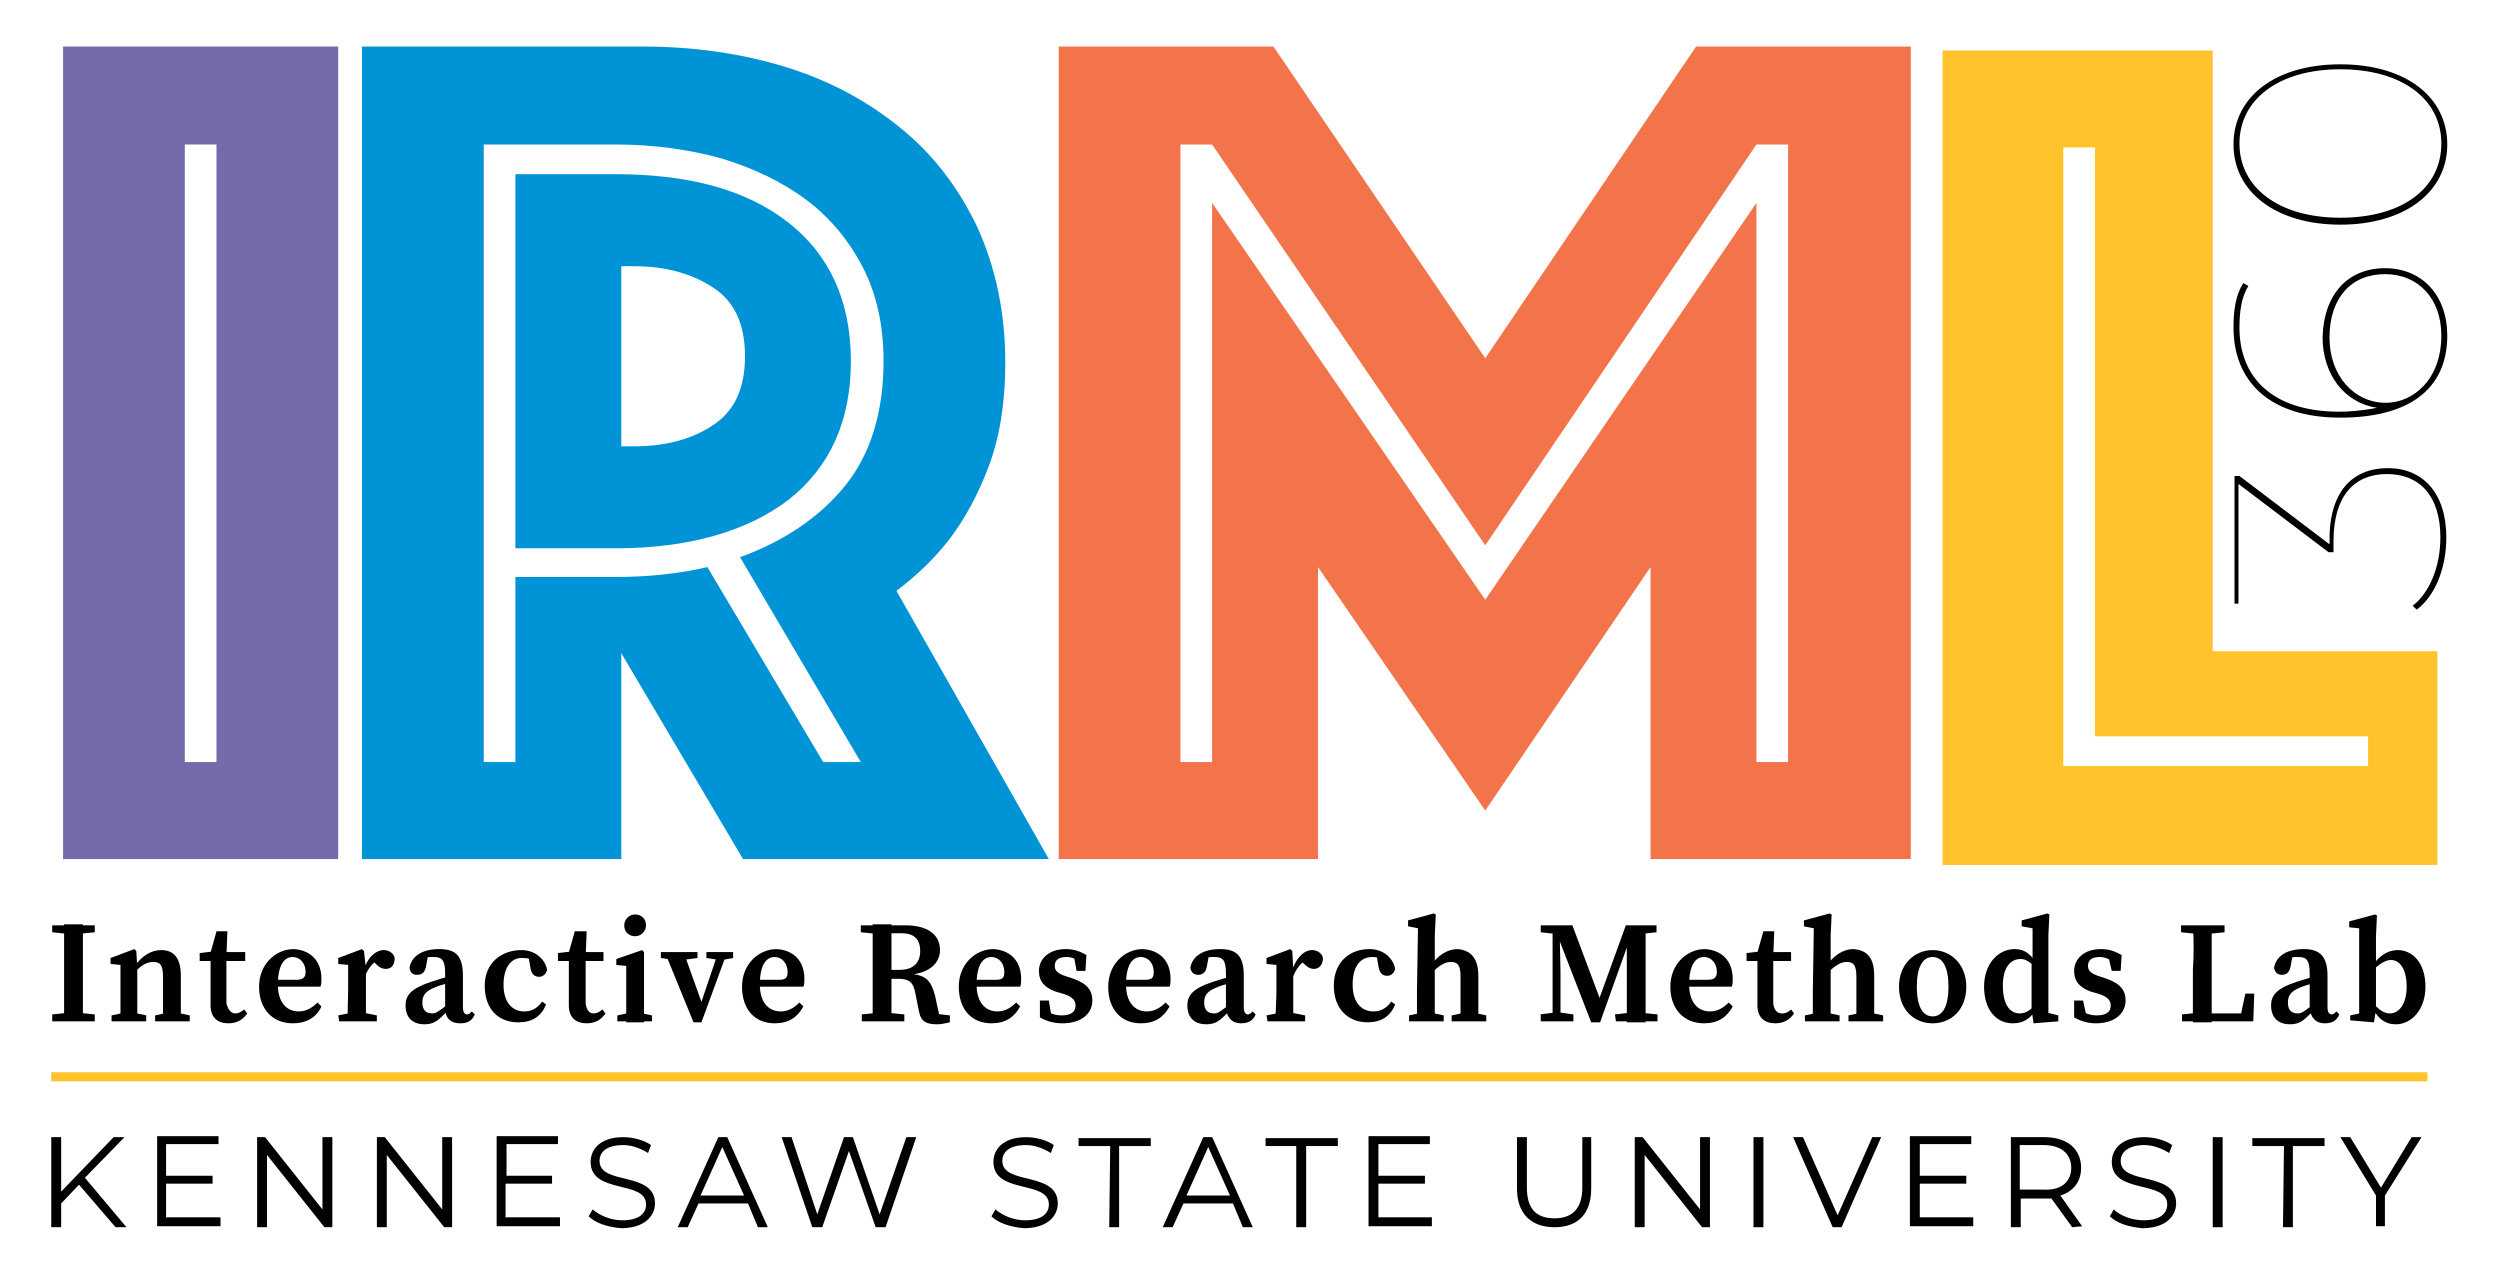 <svg width="110" height="56" viewBox="0 0 110 56" fill="none" xmlns="http://www.w3.org/2000/svg">
<path d="M3.475 52.125L2.691 52.953V53.998H2.256V50.035H2.691V52.43L4.999 50.035H5.478L3.736 51.821L5.565 53.998H5.086L3.475 52.125Z" fill="#010101"/>
<path d="M9.702 53.605V53.954H6.915V49.991H9.615V50.34H7.307V51.733H9.354V52.081H7.307V53.562H9.702V53.605Z" fill="#010101"/>
<path d="M14.623 50.035V53.998H14.275L11.749 50.819V53.998H11.313V50.035H11.662L14.188 53.214V50.035H14.623Z" fill="#010101"/>
<path d="M19.892 50.035V53.998H19.544L17.018 50.819V53.998H16.583V50.035H16.931L19.457 53.214V50.035H19.892Z" fill="#010101"/>
<path d="M24.639 53.605V53.954H21.852V49.991H24.551V50.34H22.287V51.733H24.29V52.081H22.244V53.562H24.639V53.605Z" fill="#010101"/>
<path d="M25.901 53.519L26.076 53.214C26.38 53.475 26.859 53.693 27.382 53.693C28.122 53.693 28.427 53.388 28.427 52.996C28.427 51.908 25.988 52.561 25.988 51.124C25.988 50.558 26.424 50.035 27.425 50.035C27.861 50.035 28.34 50.166 28.645 50.383L28.514 50.732C28.166 50.514 27.774 50.383 27.425 50.383C26.685 50.383 26.38 50.688 26.38 51.08C26.38 52.169 28.819 51.516 28.819 52.953C28.819 53.519 28.34 54.041 27.338 54.041C26.772 53.998 26.206 53.824 25.901 53.519Z" fill="#010101"/>
<path d="M32.913 52.953H30.736L30.257 53.998H29.821L31.607 50.035H31.999L33.784 53.998H33.349L32.913 52.953ZM32.739 52.604L31.781 50.471L30.823 52.604H32.739Z" fill="#010101"/>
<path d="M40.315 50.035L38.965 53.998H38.529L37.354 50.645L36.178 53.998H35.742L34.393 50.035H34.828L35.96 53.432L37.136 50.035H37.528L38.704 53.432L39.879 50.035H40.315Z" fill="#010101"/>
<path d="M43.624 53.519L43.798 53.214C44.103 53.475 44.582 53.693 45.105 53.693C45.845 53.693 46.15 53.388 46.15 52.996C46.15 51.908 43.711 52.561 43.711 51.124C43.711 50.558 44.147 50.035 45.148 50.035C45.584 50.035 46.063 50.166 46.367 50.383L46.237 50.732C45.888 50.514 45.496 50.383 45.148 50.383C44.408 50.383 44.103 50.688 44.103 51.08C44.103 52.169 46.542 51.516 46.542 52.953C46.542 53.519 46.063 54.041 45.061 54.041C44.495 53.998 43.929 53.824 43.624 53.519Z" fill="#010101"/>
<path d="M48.849 50.426H47.456V50.078H50.635V50.426H49.241V53.997H48.806L48.849 50.426Z" fill="#010101"/>
<path d="M54.251 52.953H52.074L51.595 53.998H51.159L52.945 50.035H53.337L55.122 53.998H54.686L54.251 52.953ZM54.12 52.604L53.162 50.471L52.204 52.604H54.12Z" fill="#010101"/>
<path d="M57.079 50.426H55.685V50.078H58.864V50.426H57.471V53.997H57.035V50.426H57.079Z" fill="#010101"/>
<path d="M63.002 53.605V53.954H60.215V49.991H62.915V50.34H60.65V51.733H62.697V52.081H60.65V53.562H63.002V53.605Z" fill="#010101"/>
<path d="M66.747 52.3V50.035H67.183V52.256C67.183 53.214 67.618 53.606 68.402 53.606C69.186 53.606 69.621 53.17 69.621 52.256V50.035H70.013V52.3C70.013 53.432 69.403 53.998 68.402 53.998C67.4 53.998 66.747 53.432 66.747 52.3Z" fill="#010101"/>
<path d="M75.238 50.035V53.998H74.89L72.364 50.819V53.998H71.929V50.035H72.277L74.803 53.214V50.035H75.238Z" fill="#010101"/>
<path d="M77.154 50.035H77.59V53.998H77.154V50.035Z" fill="#010101"/>
<path d="M82.772 50.035L81.03 53.998H80.638L78.897 50.035H79.332L80.856 53.475L82.38 50.035H82.772Z" fill="#010101"/>
<path d="M86.822 53.605V53.954H84.035V49.991H86.735V50.34H84.471V51.733H86.517V52.081H84.471V53.562H86.822V53.605Z" fill="#010101"/>
<path d="M91.177 53.998L90.263 52.735C90.176 52.735 90.045 52.735 89.958 52.735H88.913V53.998H88.478V50.035H89.958C90.96 50.035 91.569 50.558 91.569 51.385C91.569 51.995 91.221 52.43 90.655 52.604L91.613 53.954L91.177 53.998ZM91.134 51.385C91.134 50.775 90.698 50.383 89.915 50.383H88.87V52.343H89.915C90.698 52.387 91.134 51.995 91.134 51.385Z" fill="#010101"/>
<path d="M92.832 53.519L93.006 53.214C93.267 53.475 93.79 53.693 94.313 53.693C95.053 53.693 95.358 53.388 95.358 52.996C95.358 51.908 92.919 52.561 92.919 51.124C92.919 50.558 93.355 50.035 94.356 50.035C94.792 50.035 95.271 50.166 95.575 50.383L95.445 50.732C95.096 50.514 94.704 50.383 94.356 50.383C93.659 50.383 93.311 50.688 93.311 51.08C93.311 52.169 95.75 51.516 95.75 52.953C95.75 53.519 95.271 54.041 94.269 54.041C93.703 53.998 93.137 53.824 92.832 53.519Z" fill="#010101"/>
<path d="M97.36 50.035H97.796V53.998H97.36V50.035Z" fill="#010101"/>
<path d="M100.495 50.426H99.102V50.078H102.28V50.426H100.887V53.997H100.451L100.495 50.426Z" fill="#010101"/>
<path d="M104.936 52.604V53.954H104.544V52.604L102.977 50.035H103.412L104.762 52.256L106.112 50.035H106.547L104.936 52.604Z" fill="#010101"/>
<path d="M2.775 2.047H14.881V37.798H2.775V2.047ZM9.525 33.531V6.358H8.132V33.531H9.525Z" fill="#766AAB"/>
<path d="M15.928 2.047H28.251C30.516 2.047 32.649 2.352 34.609 2.961C36.569 3.571 38.223 4.485 39.66 5.661C41.097 6.837 42.186 8.274 43.013 10.016C43.797 11.758 44.233 13.717 44.233 15.982C44.233 17.767 43.971 19.291 43.492 20.554C43.013 21.817 42.447 22.818 41.837 23.646C41.141 24.56 40.313 25.344 39.443 25.997L46.149 37.798H32.693L27.337 28.741V37.798H15.928V2.047ZM27.076 25.387C28.469 25.387 29.819 25.257 31.125 24.952L36.22 33.531H37.875L32.562 24.517C34.478 23.82 36.046 22.775 37.178 21.381C38.31 19.988 38.876 18.115 38.876 15.895C38.876 14.327 38.572 12.933 37.962 11.758C37.352 10.582 36.525 9.58 35.48 8.796C34.435 8.013 33.172 7.403 31.735 6.968C30.298 6.576 28.774 6.358 27.076 6.358H21.284V33.531H22.677V25.387H27.076ZM22.677 24.081V7.664H27.076C30.341 7.664 32.867 8.361 34.696 9.798C36.525 11.235 37.439 13.282 37.439 15.895C37.439 18.507 36.525 20.554 34.696 21.991C32.867 23.384 30.298 24.125 27.076 24.125H22.677V24.081ZM27.337 19.639H27.903C29.253 19.639 30.428 19.335 31.343 18.725C32.301 18.115 32.78 17.114 32.78 15.677C32.78 14.24 32.301 13.238 31.343 12.629C30.385 12.019 29.253 11.714 27.903 11.714H27.337V19.639Z" fill="#0093D6"/>
<path d="M46.583 2.047H56.032L65.351 15.764L74.627 2.047H84.076V37.798H72.623V24.952L65.351 35.664L57.992 24.952V37.798H46.583V2.047ZM53.333 33.531V8.927L65.351 26.389L77.283 8.927V33.531H78.676V6.358H77.283L65.351 23.994L53.333 6.358H51.939V33.531H53.333Z" fill="#F3744A"/>
<path d="M2.298 41.019V40.714H4.17V41.019L3.299 41.106H3.125L2.298 41.019ZM3.299 44.547L4.17 44.634V44.938H2.298V44.634L3.169 44.547H3.299ZM2.82 42.674C2.82 42.021 2.82 41.368 2.82 40.671H3.648C3.648 41.324 3.648 41.977 3.648 42.674V42.935C3.648 43.589 3.648 44.285 3.648 44.938H2.82C2.82 44.285 2.82 43.632 2.82 42.935V42.674Z" fill="#010101"/>
<path d="M5.301 44.939C5.301 44.634 5.301 43.981 5.301 43.589V43.24C5.301 42.892 5.301 42.718 5.301 42.456L4.865 42.413V42.152L5.91 41.76L5.997 41.847L6.041 42.587V43.589C6.041 43.981 6.041 44.634 6.041 44.939H5.301ZM6.433 44.677V44.939H4.909V44.677L5.518 44.547H5.823L6.433 44.677ZM7.957 42.935V43.589C7.957 43.981 7.957 44.634 7.957 44.939H7.173C7.173 44.634 7.173 43.981 7.173 43.589V42.979C7.173 42.456 7.043 42.326 6.738 42.326C6.476 42.326 6.215 42.456 5.91 42.805H5.736V42.456H6.128L5.867 42.587C6.215 42.065 6.651 41.803 7.086 41.803C7.652 41.803 7.957 42.152 7.957 42.935ZM7.739 44.547L8.349 44.677V44.939H6.825V44.677L7.434 44.547H7.739Z" fill="#010101"/>
<path d="M10.354 44.591C10.484 44.591 10.572 44.547 10.746 44.417L10.876 44.591C10.702 44.852 10.441 45.026 10.049 45.026C9.57 45.026 9.265 44.765 9.265 44.242C9.265 44.068 9.265 43.894 9.265 43.633V42.283H8.786V41.935L9.526 41.847L9.222 42.065L9.526 40.977H10.005L9.962 42.109V44.155C10.049 44.46 10.18 44.591 10.354 44.591ZM10.789 41.891V42.283H9.657V41.891H10.789Z" fill="#010101"/>
<path d="M14.143 43.066C14.143 43.197 14.143 43.327 14.099 43.414H11.748V43.11H13.054C13.359 43.11 13.446 42.979 13.446 42.761C13.446 42.369 13.185 42.108 12.88 42.108C12.532 42.108 12.227 42.413 12.227 43.327C12.227 44.111 12.619 44.503 13.141 44.503C13.49 44.503 13.751 44.329 13.969 44.111L14.143 44.285C13.925 44.764 13.49 45.026 12.88 45.026C12.009 45.026 11.399 44.416 11.399 43.414C11.399 42.413 12.14 41.76 12.924 41.76C13.664 41.803 14.143 42.282 14.143 43.066Z" fill="#010101"/>
<path d="M15.318 43.589V43.24C15.318 42.892 15.318 42.718 15.318 42.456L14.883 42.413V42.152L15.928 41.76L16.015 41.847L16.102 42.631V43.589C16.102 43.981 16.102 44.634 16.102 44.939H15.318C15.275 44.634 15.318 43.981 15.318 43.589ZM14.883 44.677L15.536 44.547H15.928L16.581 44.677V44.939H14.926L14.883 44.677ZM15.71 42.761H16.102L15.972 42.848C16.102 42.152 16.538 41.803 16.886 41.803C17.104 41.803 17.321 41.934 17.365 42.152C17.365 42.456 17.234 42.631 16.973 42.631C16.799 42.631 16.668 42.544 16.538 42.413L16.363 42.239H16.625C16.32 42.413 16.102 42.761 15.972 43.197L15.623 43.153L15.71 42.761Z" fill="#010101"/>
<path d="M18.976 43.197C19.237 43.11 19.629 42.979 19.934 42.935V43.197C19.629 43.284 19.281 43.371 19.107 43.458C18.671 43.632 18.584 43.85 18.584 44.111C18.584 44.46 18.758 44.59 19.02 44.59C19.194 44.59 19.281 44.503 19.586 44.285L19.76 44.155L19.847 44.285L19.629 44.547C19.281 44.895 19.107 45.069 18.671 45.069C18.192 45.069 17.844 44.808 17.844 44.242C17.844 43.806 18.061 43.502 18.976 43.197ZM19.586 44.373V42.848C19.586 42.239 19.455 42.108 19.063 42.108C18.932 42.108 18.758 42.108 18.497 42.195L18.845 41.977L18.758 42.456C18.715 42.761 18.584 42.892 18.366 42.892C18.149 42.892 18.061 42.805 18.018 42.587C18.105 42.065 18.584 41.76 19.324 41.76C20.065 41.76 20.369 42.065 20.369 42.935V44.329C20.369 44.547 20.456 44.634 20.544 44.634C20.631 44.634 20.674 44.59 20.761 44.503L20.892 44.634C20.761 44.939 20.544 45.026 20.239 45.026C19.803 45.026 19.586 44.764 19.586 44.373Z" fill="#010101"/>
<path d="M22.155 43.328C22.155 44.112 22.547 44.504 23.07 44.504C23.418 44.504 23.68 44.329 23.854 44.068L24.028 44.199C23.81 44.721 23.418 44.983 22.809 44.983C21.938 44.983 21.328 44.416 21.328 43.371C21.328 42.326 22.112 41.804 22.939 41.804C23.549 41.804 23.984 42.196 24.072 42.675C24.028 42.849 23.897 42.979 23.723 42.979C23.505 42.979 23.375 42.849 23.331 42.544L23.244 42.021L23.593 42.283C23.375 42.196 23.201 42.152 23.026 42.152C22.547 42.108 22.155 42.5 22.155 43.328Z" fill="#010101"/>
<path d="M26.117 44.591C26.248 44.591 26.335 44.547 26.509 44.417L26.64 44.591C26.466 44.852 26.204 45.026 25.813 45.026C25.334 45.026 25.029 44.765 25.029 44.242C25.029 44.068 25.029 43.894 25.029 43.633V42.283H24.55V41.935L25.29 41.847L24.985 42.065L25.29 40.977H25.813L25.769 42.109V44.155C25.813 44.46 25.943 44.591 26.117 44.591ZM26.553 41.891V42.283H25.421V41.891H26.553Z" fill="#010101"/>
<path d="M27.554 44.939C27.554 44.635 27.554 43.981 27.554 43.589V43.285C27.554 42.936 27.554 42.718 27.554 42.501L27.118 42.457V42.196L28.25 41.804L28.337 41.891V42.806V43.633C28.337 44.025 28.337 44.678 28.337 44.983H27.554V44.939ZM28.686 44.678V44.939H27.162V44.678L27.771 44.547H28.076L28.686 44.678ZM27.466 40.715C27.466 40.454 27.684 40.236 27.945 40.236C28.207 40.236 28.424 40.41 28.424 40.715C28.424 40.977 28.207 41.194 27.945 41.194C27.684 41.194 27.466 41.02 27.466 40.715Z" fill="#010101"/>
<path d="M29.644 42.239L29.078 42.152V41.891H30.689V42.152L30.036 42.239H29.644ZM30.08 41.891L30.951 44.329L30.602 44.852L31.604 41.891H31.996L30.863 44.982H30.515L29.252 41.891H30.08ZM31.647 42.239L31.081 42.152V41.891H32.257V42.152L31.778 42.239H31.647Z" fill="#010101"/>
<path d="M35.393 43.066C35.393 43.197 35.393 43.327 35.349 43.414H32.998V43.11H34.304C34.609 43.11 34.653 42.979 34.653 42.761C34.653 42.369 34.391 42.108 34.086 42.108C33.738 42.108 33.433 42.413 33.433 43.327C33.433 44.111 33.825 44.503 34.348 44.503C34.696 44.503 34.957 44.329 35.175 44.111L35.349 44.285C35.088 44.764 34.696 45.026 34.086 45.026C33.215 45.026 32.649 44.416 32.649 43.414C32.649 42.413 33.39 41.76 34.173 41.76C34.914 41.803 35.393 42.282 35.393 43.066Z" fill="#010101"/>
<path d="M37.875 41.019V40.714H38.833V41.106H38.746L37.875 41.019ZM38.92 44.547L39.791 44.634V44.938H37.919V44.634L38.789 44.547H38.92ZM38.398 42.674C38.398 42.021 38.398 41.368 38.398 40.671H39.225C39.225 41.324 39.225 41.977 39.225 42.718V42.892C39.225 43.589 39.225 44.242 39.225 44.938H38.398C38.398 44.285 38.398 43.632 38.398 42.935V42.674ZM38.833 42.674H39.573C40.227 42.674 40.488 42.326 40.488 41.847C40.488 41.324 40.227 41.063 39.66 41.063H38.877V40.714H39.835C40.793 40.714 41.359 41.106 41.359 41.803C41.359 42.326 40.967 42.805 40.009 42.892V42.848C40.749 42.892 40.967 43.153 41.141 43.806L41.359 44.808L41.01 44.59L41.794 44.677V44.982C41.576 45.026 41.446 45.069 41.228 45.069C40.749 45.069 40.531 44.938 40.444 44.547L40.27 43.676C40.183 43.197 39.965 43.066 39.53 43.066H38.877V42.674H38.833Z" fill="#010101"/>
<path d="M44.93 43.066C44.93 43.197 44.93 43.327 44.886 43.414H42.535V43.11H43.841C44.146 43.11 44.19 42.979 44.19 42.761C44.19 42.369 43.928 42.108 43.623 42.108C43.275 42.108 42.97 42.413 42.97 43.327C42.97 44.111 43.362 44.503 43.885 44.503C44.233 44.503 44.495 44.329 44.712 44.111L44.886 44.285C44.625 44.764 44.233 45.026 43.623 45.026C42.753 45.026 42.187 44.416 42.187 43.414C42.187 42.413 42.927 41.76 43.711 41.76C44.451 41.803 44.93 42.282 44.93 43.066Z" fill="#010101"/>
<path d="M45.756 44.764V44.024H46.148L46.279 44.808L45.931 44.677V44.416C46.192 44.59 46.41 44.677 46.714 44.677C47.15 44.677 47.324 44.503 47.324 44.242C47.324 44.024 47.194 43.85 46.758 43.719L46.453 43.632C45.974 43.458 45.713 43.197 45.713 42.718C45.713 42.195 46.148 41.76 46.889 41.76C47.237 41.76 47.498 41.847 47.803 42.021L47.76 42.718H47.368L47.237 41.977L47.542 42.108V42.326C47.324 42.195 47.15 42.108 46.932 42.108C46.584 42.108 46.41 42.239 46.41 42.5C46.41 42.718 46.54 42.848 46.976 42.979L47.237 43.066C47.847 43.284 48.064 43.589 48.064 44.024C48.064 44.59 47.585 45.026 46.758 45.026C46.366 45.026 46.061 44.939 45.756 44.764Z" fill="#010101"/>
<path d="M51.504 43.066C51.504 43.197 51.504 43.327 51.461 43.414H49.109V43.11H50.416C50.72 43.11 50.764 42.979 50.764 42.761C50.764 42.369 50.503 42.108 50.198 42.108C49.849 42.108 49.545 42.413 49.545 43.327C49.545 44.111 49.937 44.503 50.459 44.503C50.807 44.503 51.069 44.329 51.286 44.111L51.461 44.285C51.199 44.764 50.807 45.026 50.198 45.026C49.327 45.026 48.761 44.416 48.761 43.414C48.761 42.413 49.501 41.76 50.285 41.76C51.025 41.803 51.504 42.282 51.504 43.066Z" fill="#010101"/>
<path d="M53.376 43.197C53.638 43.11 54.073 42.979 54.334 42.935V43.197C54.029 43.284 53.681 43.371 53.507 43.458C53.072 43.632 52.984 43.85 52.984 44.111C52.984 44.46 53.159 44.59 53.42 44.59C53.594 44.59 53.681 44.503 53.986 44.285L54.16 44.155L54.247 44.285L54.029 44.547C53.681 44.895 53.507 45.069 53.072 45.069C52.593 45.069 52.244 44.808 52.244 44.242C52.244 43.806 52.462 43.502 53.376 43.197ZM53.942 44.373V42.848C53.942 42.239 53.812 42.108 53.42 42.108C53.289 42.108 53.115 42.108 52.854 42.195L53.202 41.977L53.115 42.456C53.072 42.761 52.941 42.892 52.723 42.892C52.549 42.892 52.418 42.805 52.375 42.587C52.462 42.065 52.941 41.76 53.681 41.76C54.421 41.76 54.726 42.065 54.726 42.935V44.329C54.726 44.547 54.813 44.634 54.9 44.634C54.987 44.634 55.031 44.59 55.118 44.503L55.249 44.634C55.118 44.939 54.9 45.026 54.596 45.026C54.204 45.026 53.986 44.764 53.942 44.373Z" fill="#010101"/>
<path d="M56.163 43.589V43.24C56.163 42.892 56.163 42.718 56.163 42.456L55.727 42.413V42.152L56.773 41.76L56.86 41.847L56.903 42.631V43.589C56.903 43.981 56.903 44.634 56.903 44.939H56.12C56.12 44.634 56.163 43.981 56.163 43.589ZM55.727 44.677L56.381 44.547H56.773L57.426 44.677V44.939H55.771L55.727 44.677ZM56.555 42.761H56.947L56.816 42.848C56.99 42.152 57.382 41.803 57.731 41.803C57.948 41.803 58.166 41.934 58.21 42.152C58.21 42.456 58.035 42.631 57.818 42.631C57.644 42.631 57.513 42.544 57.382 42.413L57.208 42.239H57.469C57.165 42.413 56.947 42.761 56.816 43.197L56.468 43.153L56.555 42.761Z" fill="#010101"/>
<path d="M59.516 43.327C59.516 44.111 59.908 44.503 60.43 44.503C60.779 44.503 61.04 44.329 61.214 44.068L61.388 44.198C61.171 44.721 60.779 44.982 60.169 44.982C59.342 44.982 58.688 44.416 58.688 43.371C58.688 42.326 59.385 41.76 60.256 41.76C60.866 41.76 61.301 42.152 61.388 42.631C61.345 42.805 61.214 42.935 61.04 42.935C60.822 42.935 60.692 42.805 60.648 42.5L60.561 41.977L60.953 42.239C60.735 42.152 60.561 42.108 60.387 42.108C59.864 42.108 59.516 42.5 59.516 43.327Z" fill="#010101"/>
<path d="M62.391 40.846L61.955 40.758V40.497L63.087 40.192L63.174 40.236L63.131 41.15V42.457V42.544V43.545C63.131 43.937 63.131 44.59 63.131 44.895H62.347C62.347 44.59 62.347 43.937 62.347 43.545L62.391 40.846ZM63.523 44.678V44.939H61.999V44.678L62.608 44.547H62.913L63.523 44.678ZM65.047 42.936V43.589C65.047 43.981 65.047 44.634 65.047 44.939H64.263C64.263 44.634 64.263 43.981 64.263 43.589V42.979C64.263 42.457 64.132 42.326 63.828 42.326C63.566 42.326 63.305 42.5 63 42.805H62.826V42.413H63.174L62.913 42.544C63.261 42.021 63.697 41.76 64.132 41.76C64.698 41.804 65.047 42.152 65.047 42.936ZM64.786 44.547L65.395 44.678V44.939H63.871V44.678L64.481 44.547H64.786Z" fill="#010101"/>
<path d="M67.748 44.634L68.445 44.547H68.619L69.229 44.634V44.939H67.792V44.634H67.748ZM67.792 40.715H68.662V41.107H68.575L67.792 41.02V40.715ZM68.314 40.715H68.619L68.662 42.761V44.939H68.314V40.715ZM68.358 40.715H69.185L70.491 44.199H70.274L71.537 40.715H71.928L70.404 44.982H70.012L68.358 40.715ZM71.058 44.634L71.841 44.547H72.059L72.93 44.634V44.939H71.101L71.058 44.634ZM71.58 43.023V40.715H72.407C72.407 41.368 72.407 42.021 72.407 42.718V42.979C72.407 43.632 72.407 44.329 72.407 44.982H71.58C71.58 44.286 71.58 43.632 71.58 43.023ZM71.972 40.715H72.886V41.02L72.059 41.107H71.972V40.715Z" fill="#010101"/>
<path d="M76.239 43.066C76.239 43.197 76.239 43.327 76.195 43.414H73.844V43.11H75.15C75.455 43.11 75.542 42.979 75.542 42.761C75.542 42.369 75.281 42.108 74.976 42.108C74.627 42.108 74.323 42.413 74.323 43.327C74.323 44.111 74.714 44.503 75.237 44.503C75.585 44.503 75.847 44.329 76.064 44.111L76.239 44.285C75.977 44.764 75.585 45.026 74.976 45.026C74.105 45.026 73.495 44.416 73.495 43.414C73.495 42.413 74.235 41.76 75.019 41.76C75.76 41.803 76.239 42.282 76.239 43.066Z" fill="#010101"/>
<path d="M78.415 44.591C78.546 44.591 78.677 44.547 78.807 44.417L78.938 44.591C78.764 44.852 78.502 45.026 78.111 45.026C77.632 45.026 77.327 44.765 77.327 44.242C77.327 44.068 77.327 43.894 77.327 43.633V42.283H76.848V41.935L77.588 41.847L77.283 42.065L77.588 40.977H78.067L78.023 42.109V44.155C78.067 44.46 78.198 44.591 78.415 44.591ZM78.807 41.891V42.283H77.675V41.891H78.807Z" fill="#010101"/>
<path d="M79.808 40.846L79.373 40.758V40.497L80.505 40.192L80.592 40.236L80.549 41.15V42.457V42.544V43.545C80.549 43.937 80.549 44.59 80.549 44.895H79.765C79.765 44.59 79.765 43.937 79.765 43.545L79.808 40.846ZM80.941 44.678V44.939H79.417V44.678L80.026 44.547H80.331L80.941 44.678ZM82.465 42.936V43.589C82.465 43.981 82.465 44.634 82.465 44.939H81.681C81.681 44.634 81.681 43.981 81.681 43.589V42.979C81.681 42.457 81.55 42.326 81.246 42.326C80.984 42.326 80.723 42.5 80.418 42.805H80.244V42.413H80.592L80.331 42.544C80.679 42.021 81.115 41.76 81.55 41.76C82.16 41.804 82.465 42.152 82.465 42.936ZM82.247 44.547L82.857 44.678V44.939H81.333V44.678L81.942 44.547H82.247Z" fill="#010101"/>
<path d="M83.556 43.415C83.556 42.413 84.252 41.804 85.036 41.804C85.82 41.804 86.517 42.413 86.517 43.415C86.517 44.416 85.864 45.026 85.036 45.026C84.209 45.026 83.556 44.416 83.556 43.415ZM85.733 43.415C85.733 42.544 85.472 42.108 85.036 42.108C84.601 42.108 84.34 42.544 84.34 43.415C84.34 44.286 84.601 44.721 85.036 44.721C85.472 44.721 85.733 44.286 85.733 43.415Z" fill="#010101"/>
<path d="M88.867 44.59C89.171 44.59 89.389 44.416 89.65 44.068L89.694 44.199C89.433 44.765 89.084 45.026 88.562 45.026C87.821 45.026 87.299 44.416 87.299 43.415C87.299 42.413 87.909 41.76 88.649 41.76C89.084 41.76 89.389 41.978 89.694 42.544L89.65 42.675C89.346 42.326 89.128 42.196 88.91 42.196C88.475 42.196 88.126 42.544 88.126 43.371C88.126 44.199 88.431 44.59 88.867 44.59ZM90.565 44.678V44.939L89.476 45.026L89.389 44.416V42.413L89.433 42.326V40.846L88.954 40.758V40.497L90.086 40.192L90.173 40.236L90.129 41.15V44.895L89.868 44.503L90.565 44.678Z" fill="#010101"/>
<path d="M91.262 44.764V44.024H91.654L91.828 44.808L91.479 44.677V44.416C91.741 44.59 91.959 44.677 92.263 44.677C92.699 44.677 92.873 44.503 92.873 44.242C92.873 44.024 92.742 43.85 92.307 43.719L92.002 43.632C91.523 43.458 91.262 43.197 91.262 42.718C91.262 42.195 91.697 41.76 92.438 41.76C92.786 41.76 93.047 41.847 93.352 42.021L93.308 42.718H92.916L92.742 41.977L93.004 42.108V42.326C92.786 42.195 92.612 42.108 92.394 42.108C92.046 42.108 91.871 42.239 91.871 42.5C91.871 42.718 92.002 42.848 92.438 42.979L92.699 43.066C93.308 43.284 93.526 43.589 93.526 44.024C93.526 44.59 93.047 45.026 92.22 45.026C91.871 45.026 91.567 44.939 91.262 44.764Z" fill="#010101"/>
<path d="M95.965 41.02V40.715H97.881V41.02L97.01 41.107H96.836L95.965 41.02ZM96.923 44.547V44.939H96.008V44.634L96.879 44.547H96.923ZM96.487 40.715H97.315C97.315 41.368 97.315 42.021 97.315 42.718V43.11C97.315 43.676 97.315 44.329 97.315 44.982H96.487C96.487 44.329 96.487 43.676 96.487 43.066V42.674C96.531 42.021 96.531 41.368 96.487 40.715ZM99.187 43.719L99.144 44.939H96.923V44.59H98.926L98.534 44.939L98.795 43.719H99.187Z" fill="#010101"/>
<path d="M101.06 43.197C101.321 43.11 101.757 42.979 102.018 42.935V43.197C101.713 43.284 101.365 43.371 101.191 43.458C100.755 43.632 100.668 43.85 100.668 44.111C100.668 44.46 100.842 44.59 101.103 44.59C101.278 44.59 101.365 44.503 101.67 44.285L101.844 44.155L101.931 44.285L101.713 44.547C101.365 44.895 101.191 45.069 100.755 45.069C100.276 45.069 99.928 44.808 99.928 44.242C99.928 43.806 100.145 43.502 101.06 43.197ZM101.626 44.373V42.848C101.626 42.239 101.495 42.108 101.103 42.108C100.973 42.108 100.799 42.108 100.537 42.195L100.886 41.977L100.799 42.456C100.755 42.761 100.624 42.892 100.407 42.892C100.233 42.892 100.102 42.805 100.058 42.587C100.145 42.065 100.624 41.76 101.365 41.76C102.061 41.76 102.41 42.065 102.41 42.935V44.329C102.41 44.547 102.497 44.634 102.584 44.634C102.671 44.634 102.715 44.59 102.802 44.503L102.932 44.634C102.802 44.939 102.584 45.026 102.279 45.026C101.887 45.026 101.67 44.764 101.626 44.373Z" fill="#010101"/>
<path d="M103.411 44.678L104.02 44.547L103.803 44.939C103.803 44.635 103.803 43.981 103.803 43.589V40.846L103.367 40.802V40.541L104.499 40.236L104.586 40.28L104.543 41.194V42.283V42.37V44.417L104.456 44.983L103.411 44.896V44.678ZM105.893 43.415C105.893 42.631 105.588 42.239 105.196 42.239C104.935 42.239 104.63 42.457 104.282 42.806L104.238 42.718C104.586 42.109 105.022 41.804 105.501 41.804C106.154 41.804 106.72 42.37 106.72 43.415C106.72 44.417 106.111 45.07 105.414 45.07C104.935 45.07 104.586 44.809 104.282 44.156L104.325 44.025C104.63 44.417 104.891 44.591 105.153 44.591C105.544 44.591 105.893 44.199 105.893 43.415Z" fill="#010101"/>
<path d="M85.428 2.221H97.359V28.653H107.244V38.059H85.471V2.221H85.428ZM104.196 33.704V32.398H92.177V6.488H90.784V33.704H104.196Z" fill="#FFC42C"/>
<path d="M2.255 47.378H106.809" stroke="#FFC42C" stroke-width="0.4" stroke-miterlimit="10"/>
<path d="M105.069 20.597C106.593 20.597 107.638 21.685 107.638 23.645C107.638 25.038 107.116 26.258 106.332 26.824L106.158 26.65C106.854 26.127 107.377 24.995 107.377 23.645C107.377 21.816 106.462 20.858 105.025 20.858C103.588 20.858 102.674 21.816 102.674 23.819V24.298H102.456L98.493 21.293V26.562H98.319V20.945H98.537L102.5 23.95V23.863C102.456 21.642 103.501 20.597 105.069 20.597Z" fill="black"/>
<path d="M104.937 11.801C106.592 11.801 107.68 13.02 107.68 14.762C107.68 17.201 105.895 18.376 102.977 18.376C99.842 18.376 98.274 16.765 98.274 14.414C98.274 13.673 98.362 12.976 98.71 12.454L98.928 12.585C98.623 13.064 98.536 13.717 98.536 14.414C98.536 16.634 100.016 18.115 102.934 18.115C103.326 18.115 103.979 18.071 104.589 17.941C103.108 17.723 102.194 16.417 102.194 14.849C102.237 12.976 103.282 11.801 104.937 11.801ZM104.937 12.062C103.456 12.062 102.498 13.107 102.498 14.849C102.498 16.547 103.587 17.723 104.98 17.723C106.156 17.723 107.419 16.721 107.419 14.762C107.419 13.151 106.417 12.062 104.937 12.062Z" fill="black"/>
<path d="M102.977 9.885C100.147 9.885 98.274 8.447 98.274 6.357C98.274 4.267 100.103 2.83 102.977 2.83C105.851 2.83 107.68 4.267 107.68 6.357C107.68 8.447 105.808 9.885 102.977 9.885ZM102.977 3.048C100.234 3.048 98.536 4.398 98.536 6.314C98.536 8.23 100.234 9.58 102.977 9.58C105.721 9.58 107.419 8.273 107.419 6.314C107.419 4.354 105.677 3.048 102.977 3.048Z" fill="black"/>
</svg>
